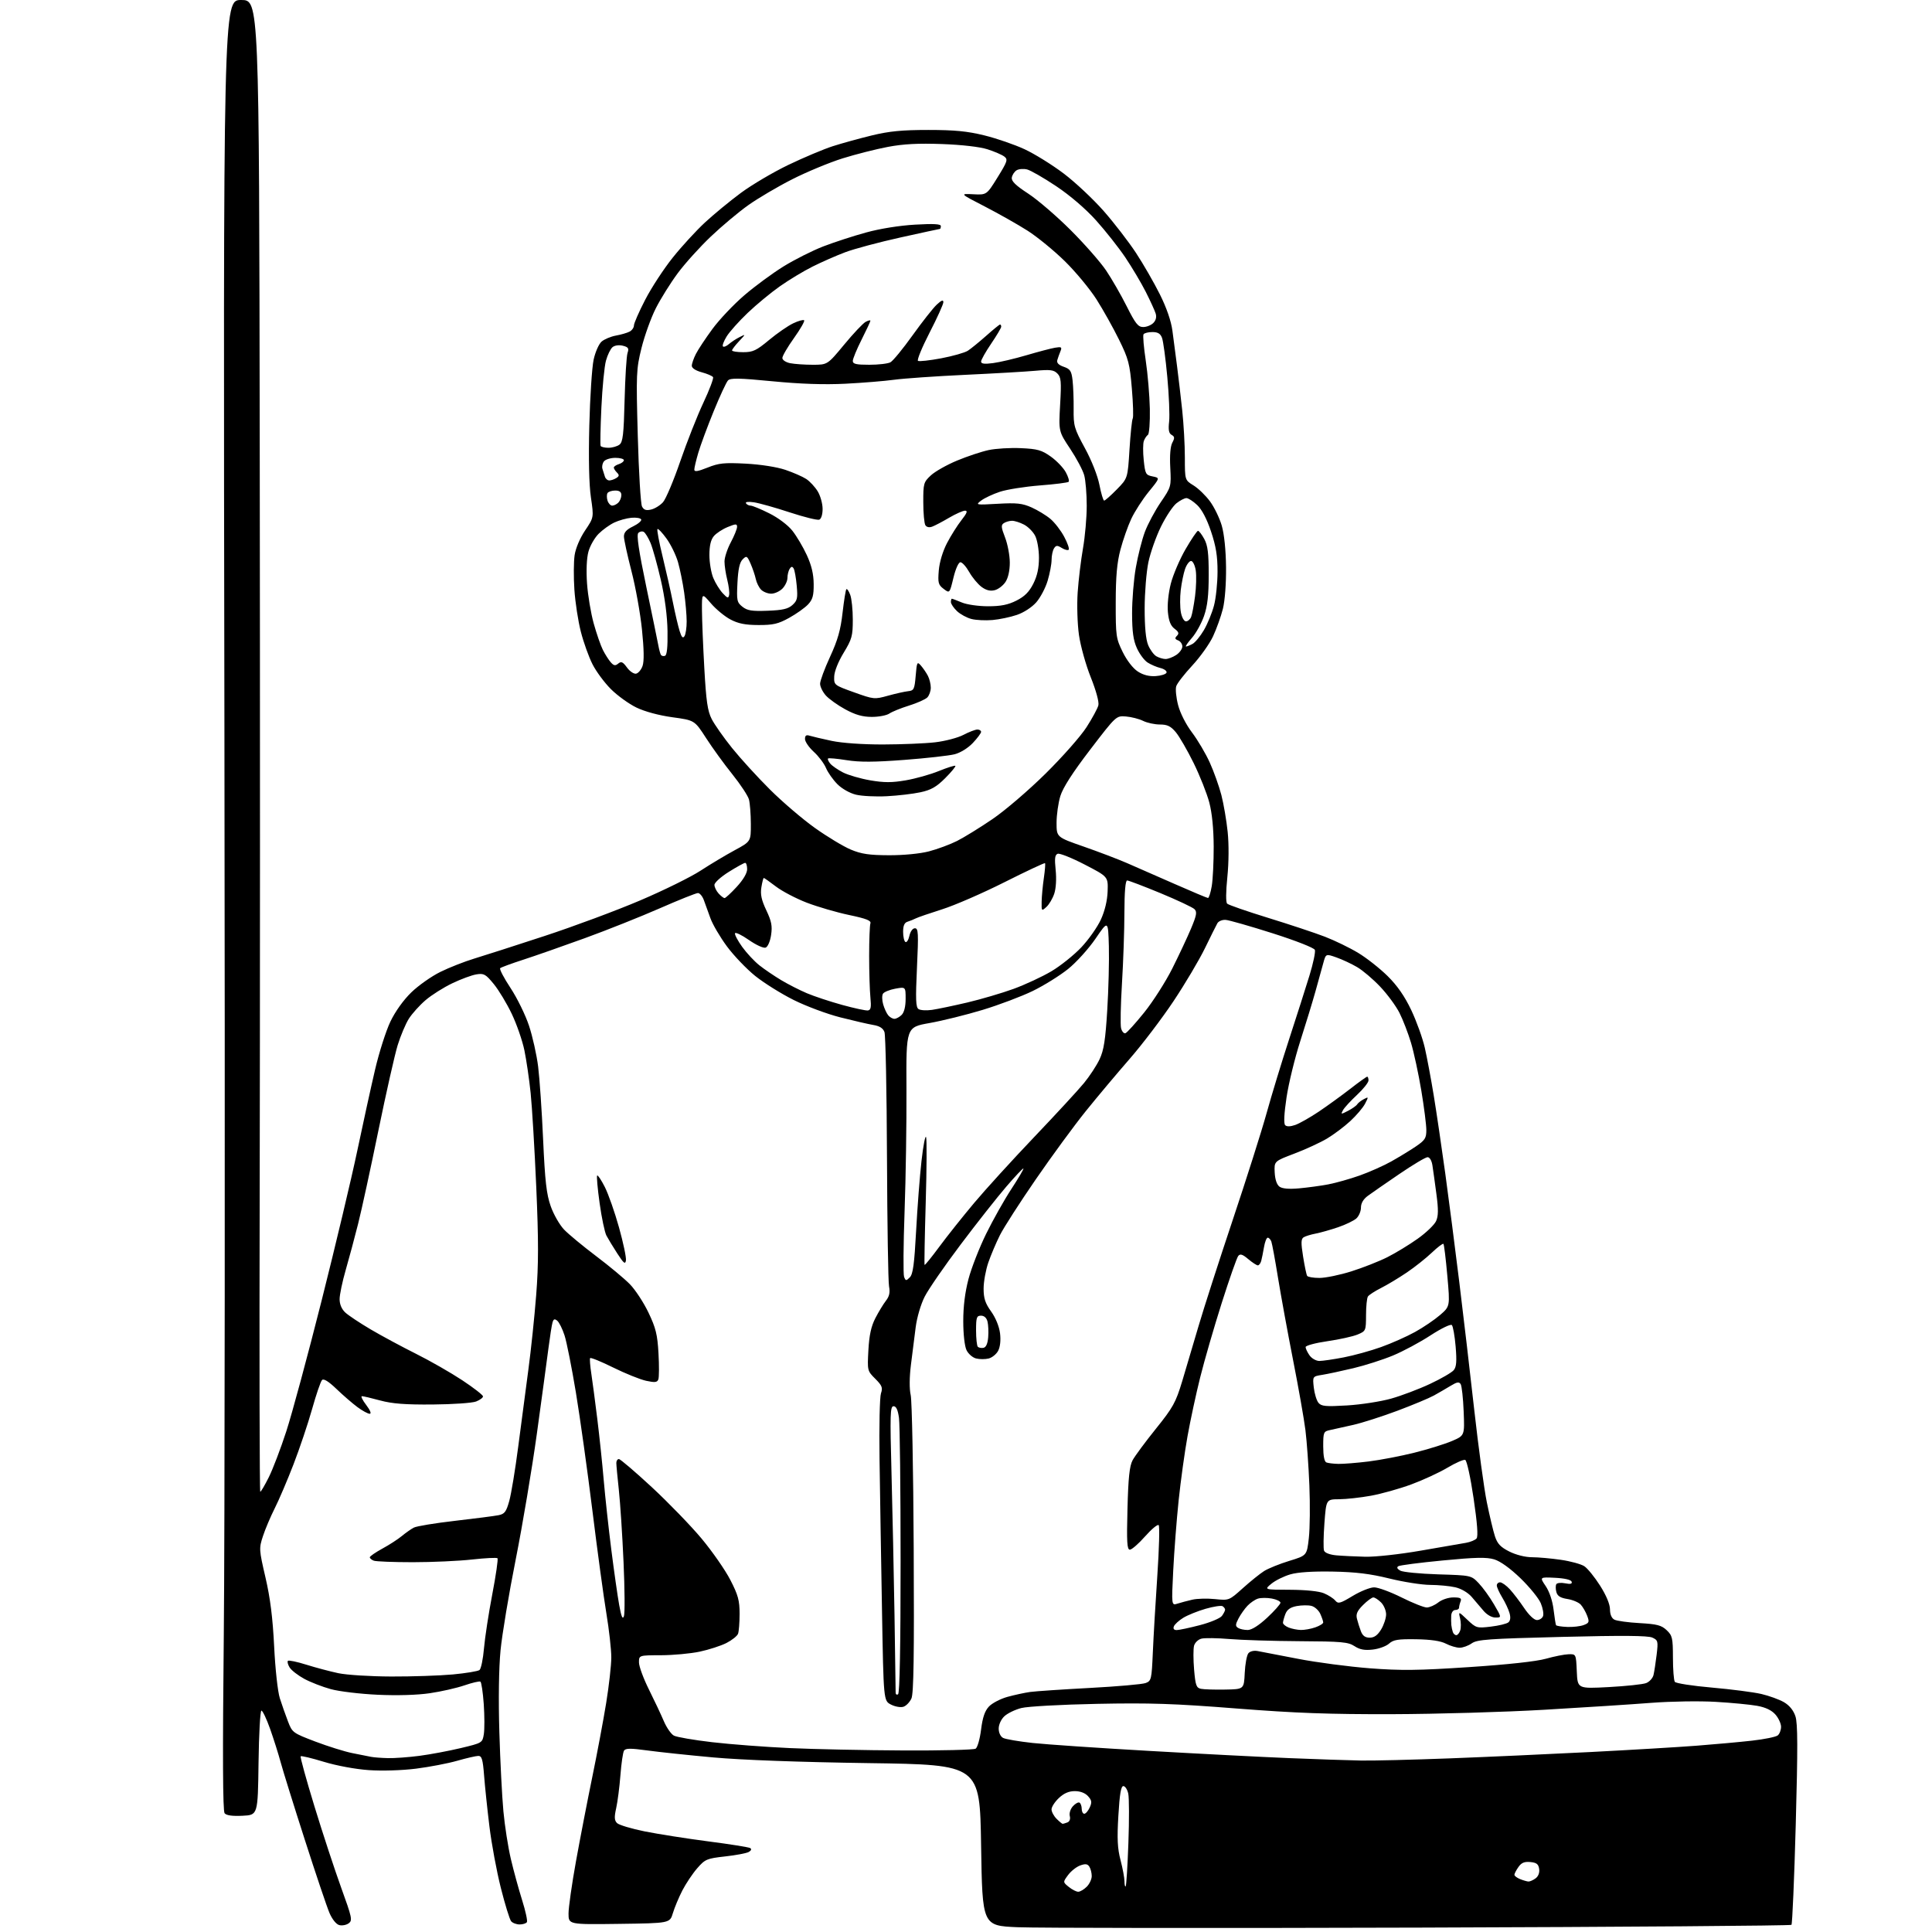 <?xml version="1.0" encoding="UTF-8" standalone="no"?>
<svg 
  version="1.1" 
  xmlns="http://www.w3.org/2000/svg" 
  xmlns:xlink="http://www.w3.org/1999/xlink" 
  xmlns:svg="http://www.w3.org/2000/svg"
  xmlns:rdf="http://www.w3.org/1999/02/22-rdf-syntax-ns#"
  xmlns:cc="http://creativecommons.org/ns#"
  xmlns:dc="http://purl.org/dc/elements/1.1/"
  viewBox="0 0 768 768"
  width="768"
  height="768"
>
<style>svg {background-color: white; }</style>"
<path stroke="none" fill="black" fill-rule="evenodd" d="M565.00,766.25C484.42,766.50 412.20,766.43 404.50,766.10C390.50,765.50 390.50,765.50 390.00,733.50C389.50,701.50 389.50,701.50 345.50,700.87C317.77,700.47 294.85,699.63 283.50,698.60C273.60,697.70 261.75,696.44 257.16,695.81C250.59,694.91 248.66,694.94 248.05,695.92C247.63,696.60 246.99,700.98 246.63,705.65C246.27,710.32 245.51,716.21 244.95,718.74C244.14,722.36 244.21,723.63 245.28,724.70C246.02,725.45 250.98,726.94 256.28,728.01C261.58,729.07 272.96,730.86 281.56,731.98C290.17,733.09 297.67,734.29 298.23,734.64C298.85,735.03 298.62,735.64 297.63,736.19C296.74,736.69 292.52,737.49 288.25,737.96C280.96,738.78 280.30,739.06 277.16,742.66C275.32,744.77 272.66,748.75 271.24,751.50C269.83,754.25 268.14,758.30 267.48,760.50C266.28,764.50 266.28,764.50 246.14,764.77C226.00,765.04 226.00,765.04 226.00,760.66C226.00,758.25 227.33,748.90 228.96,739.89C230.59,730.87 233.50,715.85 235.42,706.50C237.35,697.15 239.84,683.88 240.96,677.00C242.08,670.12 243.00,661.95 243.00,658.83C243.00,655.71 242.12,647.83 241.04,641.33C239.96,634.82 237.46,616.45 235.49,600.50C233.52,584.55 230.56,563.40 228.92,553.50C227.28,543.60 225.25,533.40 224.41,530.83C223.58,528.26 222.28,525.65 221.53,525.02C220.48,524.15 220.05,524.30 219.63,525.70C219.34,526.69 218.61,531.33 218.01,536.00C217.41,540.67 215.34,555.91 213.42,569.86C211.49,583.81 207.70,606.34 205.00,619.93C202.29,633.51 199.58,649.78 198.97,656.06C198.29,663.07 198.11,675.63 198.50,688.50C198.84,700.05 199.57,714.23 200.11,720.00C200.64,725.77 201.98,734.33 203.08,739.00C204.18,743.67 206.19,751.02 207.55,755.33C208.91,759.64 209.76,763.58 209.45,764.08C209.14,764.59 207.84,765.00 206.56,765.00C205.29,765.00 203.77,764.42 203.18,763.72C202.59,763.01 200.75,757.05 199.09,750.47C197.43,743.88 195.38,732.88 194.55,726.00C193.71,719.12 192.75,710.01 192.43,705.75C191.94,699.42 191.52,698.00 190.16,698.00C189.24,698.00 185.46,698.87 181.76,699.93C178.05,700.99 170.68,702.40 165.38,703.07C159.77,703.77 151.92,704.02 146.62,703.65C141.30,703.28 133.85,701.90 128.74,700.35C123.93,698.88 119.77,697.89 119.52,698.15C119.26,698.41 121.73,707.37 125.00,718.06C128.27,728.75 133.06,743.31 135.63,750.40C139.94,762.30 140.18,763.40 138.61,764.55C137.67,765.23 135.98,765.55 134.86,765.25C133.65,764.94 132.05,762.95 130.97,760.43C129.96,758.07 125.54,744.97 121.16,731.32C116.77,717.67 112.45,703.80 111.56,700.50C110.67,697.20 108.78,691.24 107.37,687.25C105.95,683.26 104.40,680.00 103.92,680.00C103.44,680.00 102.92,689.34 102.77,700.75C102.50,721.50 102.50,721.50 96.41,721.79C92.32,721.99 89.97,721.66 89.28,720.79C88.56,719.90 88.46,697.74 88.96,650.00C89.36,611.77 89.47,449.89 89.21,290.25C88.73,0.00 88.73,0.00 95.86,0.00C103.00,0.00 103.00,0.00 103.25,177.75C103.39,275.51 103.38,408.94 103.23,474.25C103.08,539.56 103.18,593.00 103.46,593.00C103.74,593.00 105.26,590.41 106.84,587.25C108.43,584.09 111.56,575.88 113.80,569.00C116.05,562.12 122.37,538.73 127.85,517.00C133.33,495.27 139.70,468.50 142.01,457.50C144.32,446.50 147.52,431.94 149.11,425.14C150.70,418.35 153.43,409.80 155.17,406.14C157.10,402.10 160.36,397.54 163.49,394.50C166.32,391.75 171.53,388.08 175.07,386.34C178.60,384.60 184.65,382.23 188.50,381.06C192.35,379.90 204.95,375.85 216.50,372.06C228.05,368.27 245.15,361.91 254.50,357.92C263.85,353.94 274.65,348.61 278.50,346.09C282.35,343.58 288.43,339.94 292.00,338.01C298.50,334.50 298.50,334.50 298.47,327.50C298.46,323.65 298.12,319.29 297.72,317.80C297.32,316.32 294.35,311.82 291.13,307.80C287.90,303.79 283.20,297.31 280.69,293.41C276.11,286.32 276.11,286.32 267.30,285.12C261.93,284.38 256.36,282.88 253.01,281.27C249.99,279.81 245.42,276.51 242.85,273.94C240.27,271.37 236.97,266.91 235.52,264.03C234.06,261.16 231.98,255.36 230.90,251.15C229.82,246.94 228.66,239.42 228.33,234.42C227.99,229.43 228.04,223.25 228.42,220.69C228.83,217.93 230.54,213.92 232.59,210.86C236.07,205.70 236.07,205.70 234.90,197.74C234.15,192.63 233.92,182.38 234.26,169.14C234.55,157.79 235.32,146.03 235.97,143.00C236.63,139.95 238.05,136.73 239.15,135.78C240.25,134.84 242.80,133.77 244.82,133.40C246.84,133.04 249.29,132.33 250.25,131.83C251.21,131.34 252.00,130.23 252.00,129.37C252.00,128.52 254.01,123.92 256.48,119.15C258.94,114.38 263.86,106.85 267.42,102.41C270.97,97.96 276.72,91.70 280.19,88.48C283.66,85.26 290.09,79.96 294.49,76.70C298.88,73.45 307.43,68.40 313.49,65.50C319.54,62.60 327.43,59.28 331.00,58.13C334.57,56.98 341.55,55.06 346.50,53.85C353.50,52.15 358.51,51.66 369.00,51.66C379.47,51.66 384.48,52.14 391.30,53.82C396.14,55.01 403.34,57.49 407.30,59.33C411.26,61.17 418.25,65.51 422.83,68.97C427.42,72.44 434.57,79.15 438.74,83.89C442.90,88.62 448.68,96.13 451.59,100.56C454.50,104.99 458.76,112.39 461.06,117.00C463.72,122.32 465.54,127.59 466.05,131.44C466.50,134.77 467.33,141.10 467.89,145.50C468.46,149.90 469.39,157.86 469.96,163.19C470.53,168.52 471.00,176.92 471.00,181.86C471.00,190.84 471.00,190.84 474.45,192.97C476.35,194.14 479.29,196.99 480.99,199.30C482.69,201.61 484.80,205.95 485.67,208.95C486.64,212.29 487.30,218.66 487.37,225.45C487.44,231.90 486.92,238.79 486.12,242.00C485.36,245.03 483.60,249.96 482.20,252.96C480.80,255.96 477.08,261.18 473.94,264.56C470.80,267.94 467.93,271.64 467.57,272.79C467.20,273.94 467.54,277.32 468.32,280.31C469.15,283.49 471.45,288.01 473.85,291.18C476.11,294.17 479.28,299.54 480.90,303.12C482.52,306.69 484.59,312.50 485.51,316.03C486.42,319.55 487.55,326.16 488.02,330.71C488.53,335.66 488.48,342.84 487.89,348.64C487.29,354.49 487.26,358.66 487.81,359.21C488.32,359.72 495.65,362.26 504.12,364.87C512.58,367.47 522.72,370.84 526.65,372.35C530.58,373.86 536.55,376.76 539.92,378.80C543.28,380.83 548.54,384.98 551.60,388.00C555.43,391.78 558.36,396.00 560.98,401.50C563.07,405.90 565.50,412.65 566.38,416.50C567.26,420.35 568.86,428.90 569.94,435.50C571.02,442.10 573.08,456.05 574.52,466.50C575.95,476.95 578.45,496.30 580.07,509.50C581.70,522.70 584.38,545.65 586.04,560.49C587.70,575.34 589.95,591.85 591.04,597.19C592.13,602.52 593.57,608.60 594.26,610.69C595.23,613.67 596.48,614.99 599.96,616.75C602.60,618.08 606.28,619.01 608.96,619.02C611.46,619.03 616.63,619.49 620.47,620.05C624.30,620.60 628.49,621.75 629.78,622.59C631.08,623.44 633.90,626.92 636.06,630.32C638.51,634.18 639.98,637.70 639.99,639.71C640.00,641.76 640.64,643.26 641.75,643.84C642.71,644.34 647.22,644.96 651.76,645.21C658.67,645.60 660.43,646.05 662.51,648.01C664.78,650.15 665.00,651.09 665.02,658.92C665.02,663.64 665.36,667.98 665.77,668.56C666.17,669.14 672.80,670.17 680.51,670.84C688.22,671.52 697.05,672.66 700.15,673.38C703.24,674.10 707.29,675.57 709.14,676.64C711.32,677.91 712.93,679.89 713.71,682.25C714.64,685.07 714.67,694.77 713.84,725.20C713.25,746.81 712.48,764.79 712.13,765.15C711.78,765.50 645.58,766.00 565.00,766.25zM428.61,752.00C429.37,752.00 430.90,751.10 432.00,750.00C433.10,748.90 433.99,746.99 433.98,745.75C433.98,744.51 433.55,742.84 433.04,742.04C432.33,740.92 431.48,740.80 429.41,741.54C427.92,742.07 425.76,743.77 424.60,745.33C422.50,748.17 422.50,748.17 424.86,750.08C426.16,751.14 427.85,752.00 428.61,752.00zM447.47,749.86C447.73,749.60 448.22,741.88 448.55,732.70C448.89,723.52 448.86,714.66 448.50,713.00C448.14,711.35 447.26,710.00 446.55,710.00C445.61,710.00 445.07,713.17 444.57,721.75C444.02,730.94 444.21,734.80 445.44,739.46C446.30,742.74 447.00,746.53 447.00,747.88C447.00,749.23 447.21,750.12 447.47,749.86zM607.56,747.94C608.14,747.97 609.42,747.41 610.40,746.69C611.50,745.89 612.06,744.45 611.84,742.94C611.57,741.02 610.82,740.43 608.35,740.19C605.98,739.96 604.79,740.46 603.60,742.17C602.72,743.42 602.00,744.81 602.00,745.25C602.00,745.70 603.01,746.47 604.25,746.97C605.49,747.47 606.98,747.90 607.56,747.94zM422.42,725.00C422.65,725.00 423.50,724.75 424.31,724.44C425.20,724.09 425.57,723.09 425.26,721.90C424.97,720.79 425.52,719.08 426.51,717.99C427.48,716.92 428.66,716.29 429.13,716.58C429.61,716.88 430.00,717.99 430.00,719.06C430.00,720.13 430.46,721.00 431.02,721.00C431.58,721.00 432.55,719.88 433.18,718.50C434.12,716.44 434.00,715.66 432.50,714.00C431.36,712.74 429.42,712.00 427.26,712.00C424.88,712.00 422.92,712.85 420.91,714.75C419.31,716.26 418.00,718.28 418.00,719.25C418.00,720.21 418.90,721.90 420.00,723.00C421.10,724.10 422.19,725.00 422.42,725.00zM541.00,699.84C545.67,699.93 561.42,699.54 576.00,698.99C590.58,698.44 615.77,697.30 632.00,696.47C648.23,695.63 667.35,694.50 674.50,693.94C681.65,693.39 691.52,692.49 696.43,691.94C701.35,691.39 705.96,690.45 706.68,689.85C707.41,689.25 708.00,687.71 708.00,686.43C708.00,685.16 706.99,682.96 705.75,681.55C704.24,679.84 701.85,678.70 698.50,678.09C695.75,677.59 688.33,676.88 682.00,676.51C675.67,676.13 664.20,676.31 656.50,676.90C648.80,677.50 629.67,678.74 614.00,679.65C598.33,680.57 571.10,681.36 553.50,681.41C528.41,681.48 515.02,680.99 491.50,679.15C466.72,677.20 457.07,676.88 436.00,677.31C421.90,677.59 408.49,678.33 406.00,678.97C403.52,679.60 400.49,681.07 399.25,682.24C397.96,683.45 397.00,685.54 397.00,687.14C397.00,688.78 397.72,690.31 398.75,690.85C399.71,691.36 405.00,692.26 410.50,692.86C416.00,693.45 436.70,694.86 456.50,695.99C476.30,697.13 501.50,698.43 512.50,698.88C523.50,699.33 536.33,699.76 541.00,699.84zM154.18,698.88C156.75,698.95 162.38,698.54 166.68,697.98C170.98,697.42 178.38,696.03 183.13,694.90C191.70,692.85 191.77,692.81 192.33,689.36C192.64,687.44 192.62,682.07 192.30,677.40C191.97,672.74 191.37,668.73 190.97,668.48C190.56,668.23 187.71,668.90 184.62,669.96C181.53,671.02 175.34,672.43 170.85,673.08C165.84,673.82 157.84,674.05 150.10,673.69C143.17,673.37 134.80,672.37 131.50,671.46C128.20,670.56 123.46,668.72 120.96,667.37C118.47,666.02 115.85,663.99 115.14,662.86C114.44,661.73 114.13,660.54 114.45,660.21C114.78,659.89 118.07,660.57 121.77,661.74C125.47,662.90 131.20,664.42 134.50,665.12C137.80,665.82 147.25,666.41 155.50,666.44C163.75,666.47 174.78,666.10 180.00,665.62C185.22,665.13 190.00,664.34 190.61,663.86C191.22,663.38 192.03,659.50 192.39,655.24C192.76,650.98 194.24,641.31 195.69,633.75C197.14,626.18 198.07,619.74 197.76,619.43C197.45,619.12 192.90,619.35 187.64,619.93C182.38,620.52 171.80,621.00 164.12,621.00C156.44,621.00 149.45,620.73 148.58,620.39C147.71,620.06 147.00,619.46 147.00,619.05C147.00,618.65 149.25,617.10 151.99,615.60C154.74,614.11 158.23,611.85 159.74,610.59C161.26,609.33 163.40,607.83 164.50,607.25C165.60,606.67 172.97,605.46 180.89,604.55C188.80,603.64 196.57,602.64 198.15,602.32C200.60,601.83 201.23,601.00 202.45,596.62C203.23,593.81 204.84,584.08 206.01,575.00C207.19,565.92 209.00,552.20 210.03,544.50C211.07,536.80 212.47,523.44 213.14,514.82C214.10,502.54 214.10,493.21 213.17,471.82C212.51,456.79 211.51,440.00 210.94,434.50C210.37,429.00 209.25,421.37 208.46,417.54C207.67,413.70 205.42,407.20 203.46,403.08C201.50,398.96 198.28,393.61 196.30,391.19C193.06,387.24 192.35,386.84 189.38,387.33C187.56,387.62 183.25,389.21 179.79,390.87C176.33,392.52 171.55,395.54 169.17,397.58C166.79,399.62 163.79,402.95 162.51,404.98C161.23,407.01 159.24,411.73 158.08,415.47C156.93,419.22 153.48,434.48 150.42,449.39C147.37,464.30 143.74,481.00 142.35,486.50C140.97,492.00 138.75,500.26 137.42,504.86C136.09,509.46 135.00,514.67 135.00,516.44C135.00,518.48 135.82,520.41 137.25,521.74C138.49,522.89 143.03,525.91 147.34,528.45C151.65,530.99 159.75,535.35 165.34,538.14C170.93,540.93 179.21,545.67 183.75,548.67C188.29,551.67 192.00,554.56 192.00,555.09C192.00,555.62 190.76,556.53 189.25,557.12C187.74,557.71 179.97,558.25 172.00,558.31C161.12,558.40 155.92,558.00 151.17,556.72C147.69,555.77 144.40,555.00 143.87,555.00C143.33,555.00 144.10,556.58 145.57,558.50C147.17,560.61 147.73,562.00 146.96,562.00C146.26,562.00 144.07,560.81 142.09,559.35C140.12,557.89 136.37,554.65 133.76,552.14C130.61,549.12 128.68,547.92 128.02,548.58C127.47,549.13 125.69,554.31 124.07,560.10C122.44,565.89 119.11,575.79 116.67,582.11C114.23,588.43 110.87,596.30 109.20,599.60C107.53,602.91 105.43,607.87 104.53,610.63C102.93,615.50 102.96,615.99 105.53,627.07C107.43,635.25 108.41,643.05 108.98,654.50C109.42,663.52 110.41,672.49 111.23,675.06C112.03,677.57 113.48,681.69 114.45,684.22C116.17,688.73 116.37,688.88 125.35,692.30C130.38,694.21 136.97,696.27 140.00,696.88C143.03,697.49 146.40,698.16 147.50,698.37C148.60,698.59 151.60,698.82 154.18,698.88zM359.00,695.83C374.12,695.91 387.10,695.59 387.83,695.13C388.56,694.66 389.53,691.25 389.99,687.55C390.60,682.69 391.47,680.13 393.12,678.37C394.38,677.03 397.68,675.31 400.45,674.54C403.23,673.77 407.30,672.89 409.50,672.58C411.70,672.28 422.40,671.56 433.28,670.98C444.15,670.40 454.12,669.53 455.42,669.03C457.67,668.18 457.80,667.58 458.27,656.82C458.54,650.59 459.34,636.84 460.06,626.26C460.77,615.68 461.02,606.68 460.59,606.26C460.17,605.84 457.73,607.87 455.16,610.77C452.60,613.67 449.88,616.03 449.13,616.02C448.02,616.00 447.84,613.03 448.19,599.75C448.51,587.42 449.00,582.78 450.21,580.50C451.09,578.85 455.24,573.23 459.45,568.00C466.32,559.46 467.38,557.54 469.96,549.00C471.54,543.77 474.47,533.88 476.48,527.00C478.50,520.12 484.58,501.23 490.01,485.00C495.44,468.77 501.51,449.65 503.49,442.50C505.47,435.35 509.52,422.07 512.48,413.00C515.44,403.93 519.07,392.57 520.54,387.77C522.02,382.96 522.98,378.39 522.68,377.60C522.36,376.78 515.14,373.94 505.90,371.00C496.97,368.16 488.57,365.76 487.23,365.67C485.88,365.57 484.40,366.18 483.93,367.00C483.46,367.82 481.23,372.30 478.97,376.95C476.71,381.60 471.11,391.05 466.51,397.95C461.91,404.85 454.03,415.23 448.99,421.00C443.96,426.77 436.11,436.12 431.56,441.77C427.01,447.42 418.10,459.57 411.77,468.77C405.43,477.97 399.01,487.96 397.49,490.98C395.98,493.99 393.90,498.90 392.87,501.88C391.84,504.87 391.00,509.53 391.00,512.24C391.00,516.12 391.64,518.06 393.99,521.34C395.79,523.85 397.19,527.29 397.53,530.00C397.87,532.79 397.59,535.43 396.78,536.96C396.07,538.31 394.36,539.69 392.99,540.03C391.62,540.37 389.38,540.36 388.00,540.01C386.62,539.66 384.92,538.18 384.21,536.71C383.46,535.17 382.91,530.37 382.91,525.21C382.90,519.38 383.61,513.67 384.99,508.43C386.14,504.07 389.29,496.00 391.99,490.50C394.69,485.00 399.20,476.97 402.03,472.66C404.85,468.35 407.01,464.68 406.83,464.49C406.65,464.31 403.57,467.57 400.00,471.73C396.42,475.89 388.27,486.22 381.89,494.70C375.50,503.17 369.06,512.51 367.57,515.45C366.02,518.51 364.49,523.72 363.99,527.65C363.50,531.42 362.66,538.11 362.11,542.53C361.49,547.48 361.46,552.10 362.02,554.59C362.52,556.81 363.06,584.25 363.21,615.57C363.43,658.03 363.20,673.18 362.31,675.16C361.65,676.63 360.21,678.12 359.11,678.47C358.00,678.82 355.78,678.42 354.17,677.59C351.23,676.07 351.23,676.07 350.60,639.78C350.24,619.83 349.81,592.92 349.63,580.00C349.44,567.08 349.70,555.32 350.20,553.88C350.97,551.64 350.64,550.79 347.93,548.08C344.78,544.94 344.76,544.84 345.20,536.70C345.53,530.76 346.29,527.26 347.96,524.00C349.24,521.52 351.12,518.42 352.15,517.09C353.53,515.33 353.87,513.80 353.41,511.36C353.06,509.53 352.70,486.54 352.59,460.27C352.49,433.99 352.04,411.50 351.59,410.27C351.03,408.73 349.67,407.86 347.14,407.44C345.14,407.10 339.23,405.74 334.00,404.41C328.77,403.08 320.45,399.98 315.50,397.51C310.55,395.04 303.66,390.73 300.19,387.94C296.73,385.15 291.67,379.86 288.95,376.18C286.24,372.51 283.29,367.48 282.40,365.00C281.51,362.52 280.33,359.26 279.77,357.75C279.21,356.24 278.16,355.00 277.44,355.00C276.71,355.00 269.90,357.72 262.31,361.05C254.71,364.38 241.30,369.73 232.50,372.93C223.70,376.13 212.68,379.98 208.00,381.50C203.32,383.01 199.20,384.53 198.83,384.87C198.46,385.22 200.31,388.76 202.94,392.74C205.57,396.72 208.88,403.47 210.29,407.74C211.71,412.01 213.34,419.33 213.92,424.00C214.50,428.68 215.40,441.74 215.90,453.03C216.65,469.57 217.23,474.71 218.91,479.47C220.05,482.73 222.45,486.92 224.24,488.79C226.03,490.65 231.77,495.40 236.99,499.34C242.21,503.28 248.24,508.30 250.39,510.50C252.54,512.70 255.87,517.78 257.78,521.78C260.70,527.90 261.34,530.50 261.76,537.96C262.04,542.85 262.01,547.52 261.70,548.34C261.24,549.54 260.32,549.64 256.82,548.88C254.44,548.36 248.55,545.98 243.73,543.60C238.90,541.21 234.79,539.54 234.58,539.88C234.38,540.22 234.58,542.98 235.05,546.00C235.51,549.02 236.58,557.12 237.43,564.00C238.28,570.88 239.44,581.90 240.00,588.50C240.57,595.10 241.92,607.48 243.00,616.00C244.08,624.52 245.49,634.41 246.13,637.97C246.97,642.66 247.49,643.90 248.02,642.47C248.42,641.39 248.35,631.73 247.87,621.00C247.40,610.27 246.55,597.36 246.00,592.29C245.45,587.22 245.00,582.39 245.00,581.54C245.00,580.69 245.46,580.00 246.02,580.00C246.58,580.00 252.46,585.02 259.09,591.16C265.72,597.31 274.63,606.51 278.89,611.61C283.15,616.72 288.30,624.12 290.32,628.05C293.42,634.07 294.00,636.21 294.00,641.52C294.00,644.99 293.72,648.57 293.38,649.46C293.03,650.35 290.96,652.00 288.77,653.12C286.58,654.23 281.80,655.78 278.14,656.56C274.49,657.33 267.56,657.97 262.75,657.98C254.00,658.00 254.00,658.00 254.00,660.84C254.00,662.40 255.78,667.24 257.95,671.59C260.12,675.94 262.79,681.61 263.88,684.18C264.98,686.75 266.77,689.34 267.88,689.93C268.98,690.53 275.83,691.70 283.10,692.55C290.36,693.40 304.23,694.45 313.90,694.89C323.58,695.34 343.88,695.76 359.00,695.83zM357.00,673.50C357.65,673.10 358.00,654.37 358.00,620.58C358.00,591.81 357.71,566.19 357.36,563.64C356.92,560.43 356.26,559.00 355.20,559.00C353.86,559.00 353.76,562.14 354.39,585.75C354.78,600.46 355.31,625.77 355.58,642.00C355.84,658.23 356.04,672.09 356.03,672.81C356.01,673.53 356.45,673.84 357.00,673.50zM487.00,671.63C494.50,671.50 494.50,671.50 494.80,665.04C494.97,661.48 495.62,657.96 496.25,657.20C496.91,656.40 498.45,656.03 499.94,656.32C501.35,656.59 508.57,657.98 516.00,659.41C523.42,660.85 536.25,662.53 544.50,663.17C556.89,664.12 563.76,664.04 584.00,662.70C599.31,661.69 610.75,660.44 614.50,659.38C617.80,658.45 621.85,657.64 623.50,657.59C626.50,657.50 626.50,657.50 626.80,664.40C627.10,671.30 627.10,671.30 639.52,670.64C646.35,670.27 653.03,669.56 654.35,669.06C655.67,668.56 657.00,667.10 657.30,665.82C657.60,664.55 658.16,660.93 658.54,657.78C659.18,652.39 659.08,652.00 656.81,650.96C655.08,650.17 644.80,650.09 620.94,650.69C591.63,651.42 587.19,651.73 585.03,653.26C583.67,654.22 581.51,655.00 580.23,655.00C578.95,655.00 576.49,654.27 574.77,653.38C572.66,652.29 568.78,651.72 562.93,651.63C555.72,651.52 553.88,651.82 552.16,653.37C551.01,654.40 548.10,655.46 545.68,655.73C542.44,656.10 540.52,655.74 538.42,654.36C535.90,652.72 533.30,652.49 516.53,652.40C506.06,652.34 493.55,651.95 488.73,651.54C483.91,651.13 478.90,651.06 477.60,651.39C476.29,651.71 474.98,652.98 474.65,654.22C474.33,655.46 474.34,659.71 474.67,663.68C475.21,669.97 475.56,670.95 477.39,671.33C478.55,671.57 482.88,671.71 487.00,671.63zM544.49,651.00C546.28,651.00 547.61,650.04 549.01,647.75C550.10,645.96 550.99,643.26 551.00,641.75C551.00,640.24 550.10,638.10 549.00,637.00C547.90,635.90 546.52,635.00 545.92,635.00C545.33,635.00 543.48,636.36 541.82,638.03C539.51,640.33 538.94,641.63 539.41,643.48C539.74,644.82 540.45,647.06 540.98,648.46C541.67,650.26 542.69,651.00 544.49,651.00zM578.90,650.00C579.43,650.00 580.14,649.14 580.47,648.09C580.81,647.03 580.78,644.89 580.41,643.34C579.74,640.50 579.74,640.50 583.31,643.89C586.77,647.18 587.08,647.27 592.63,646.61C595.79,646.24 598.92,645.48 599.60,644.92C600.41,644.25 600.56,642.97 600.05,641.20C599.63,639.71 598.32,636.92 597.14,635.00C595.97,633.08 595.01,630.94 595.00,630.25C595.00,629.56 595.59,629.00 596.31,629.00C597.04,629.00 598.77,630.24 600.17,631.75C601.56,633.26 604.14,636.64 605.90,639.25C607.78,642.05 609.86,644.00 610.94,644.00C611.96,644.00 613.05,643.30 613.38,642.44C613.71,641.59 613.31,639.28 612.49,637.31C611.66,635.34 608.03,630.88 604.42,627.38C600.28,623.39 596.40,620.60 593.96,619.87C590.91,618.96 586.55,619.05 573.52,620.31C564.42,621.18 556.47,622.21 555.86,622.59C555.13,623.04 555.39,623.65 556.62,624.35C557.65,624.94 564.42,625.60 571.66,625.83C584.83,626.23 584.83,626.23 587.82,629.36C589.47,631.09 592.20,634.86 593.88,637.75C596.95,643.00 596.95,643.00 594.47,643.00C593.00,643.00 591.07,641.90 589.74,640.33C588.51,638.86 586.38,636.36 585.00,634.77C583.53,633.08 580.85,631.51 578.50,630.97C576.30,630.46 571.80,630.04 568.50,630.02C565.20,630.01 557.91,628.86 552.29,627.48C544.67,625.60 538.96,624.90 529.79,624.73C521.85,624.58 515.88,624.97 512.91,625.84C510.38,626.57 507.01,628.24 505.41,629.55C502.50,631.93 502.50,631.93 512.78,631.96C519.05,631.99 524.32,632.52 526.28,633.35C528.05,634.08 530.08,635.39 530.79,636.25C531.94,637.63 532.71,637.43 537.73,634.40C540.84,632.53 544.67,631.00 546.24,631.00C547.82,631.00 552.71,632.80 557.12,635.00C561.53,637.20 566.05,639.00 567.16,639.00C568.27,639.00 570.33,638.10 571.73,637.00C573.16,635.87 575.78,635.00 577.74,635.00C580.50,635.00 581.09,635.33 580.61,636.58C580.27,637.45 580.00,638.58 580.00,639.08C580.00,639.59 579.33,640.00 578.50,640.00C577.65,640.00 576.95,640.97 576.88,642.25C576.82,643.49 576.84,645.17 576.93,646.00C577.02,646.83 577.28,648.06 577.52,648.75C577.75,649.44 578.37,650.00 578.90,650.00zM467.78,647.98C468.73,647.97 472.87,647.09 476.98,646.02C481.10,644.95 485.04,643.30 485.73,642.35C486.43,641.40 487.00,640.28 487.00,639.87C487.00,639.46 486.54,638.84 485.99,638.49C485.43,638.15 482.39,638.61 479.24,639.52C476.08,640.43 472.08,642.05 470.35,643.11C468.62,644.17 466.94,645.71 466.63,646.52C466.26,647.48 466.67,647.99 467.78,647.98zM496.00,647.95C497.59,647.93 500.41,646.14 503.75,643.03C506.64,640.33 509.00,637.67 509.00,637.11C509.00,636.55 507.46,635.80 505.59,635.45C503.71,635.10 501.22,635.11 500.05,635.48C498.89,635.85 497.01,637.13 495.88,638.33C494.75,639.52 493.15,641.80 492.32,643.38C491.07,645.77 491.04,646.41 492.16,647.12C492.90,647.59 494.62,647.96 496.00,647.95zM517.10,647.94C518.53,647.97 521.12,647.51 522.85,646.90C524.58,646.30 526.00,645.42 526.00,644.95C526.00,644.48 525.47,642.94 524.83,641.52C524.18,640.11 522.61,638.69 521.32,638.37C520.04,638.04 517.39,638.08 515.45,638.44C512.92,638.92 511.64,639.83 510.95,641.62C510.43,643.00 510.00,644.57 510.00,645.10C510.00,645.63 511.01,646.47 512.25,646.97C513.49,647.47 515.67,647.90 517.10,647.94zM622.99,646.73C625.27,646.83 628.22,646.49 629.55,645.98C631.72,645.16 631.86,644.77 630.92,642.28C630.34,640.75 629.20,638.77 628.38,637.87C627.57,636.98 625.18,635.96 623.07,635.63C620.26,635.18 619.09,634.44 618.67,632.83C618.35,631.63 618.35,630.24 618.67,629.73C618.98,629.22 620.57,629.06 622.20,629.39C624.31,629.81 625.04,629.62 624.75,628.74C624.50,627.98 621.97,627.39 618.17,627.20C612.00,626.90 612.00,626.90 614.43,630.49C615.91,632.68 617.14,636.32 617.56,639.79C617.94,642.93 618.39,645.74 618.55,646.03C618.72,646.33 620.72,646.64 622.99,646.73zM468.09,637.46C469.42,637.04 472.07,636.33 474.00,635.89C475.93,635.45 479.99,635.35 483.04,635.67C488.55,636.24 488.60,636.22 494.04,631.33C497.04,628.63 500.85,625.57 502.50,624.52C504.15,623.48 508.65,621.66 512.50,620.48C519.50,618.34 519.50,618.34 520.28,611.42C520.72,607.62 520.81,598.20 520.50,590.50C520.19,582.80 519.48,572.90 518.93,568.50C518.38,564.10 516.16,551.50 513.99,540.50C511.83,529.50 509.14,514.77 508.00,507.76C506.87,500.76 505.68,494.34 505.37,493.51C505.05,492.68 504.40,492.00 503.94,492.00C503.47,492.00 502.81,493.69 502.46,495.75C502.11,497.81 501.61,500.29 501.35,501.25C501.08,502.21 500.48,503.00 500.01,503.00C499.54,503.00 497.82,501.88 496.19,500.51C493.91,498.58 493.00,498.30 492.22,499.26C491.66,499.94 488.70,508.38 485.64,518.00C482.59,527.62 478.74,540.90 477.10,547.50C475.45,554.10 473.18,564.63 472.06,570.91C470.93,577.18 469.34,588.66 468.53,596.41C467.72,604.16 466.75,616.74 466.37,624.37C465.68,638.24 465.68,638.24 468.09,637.46zM542.69,618.83C546.73,618.92 556.36,617.87 564.69,616.42C572.83,615.01 580.96,613.60 582.73,613.30C584.51,612.99 586.42,612.20 586.96,611.55C587.63,610.74 587.24,605.50 585.77,595.56C584.56,587.32 583.09,580.59 582.45,580.34C581.82,580.10 578.63,581.50 575.36,583.45C572.08,585.40 565.60,588.39 560.95,590.10C556.30,591.81 549.12,593.82 545.00,594.57C540.88,595.32 535.18,595.95 532.34,595.97C527.19,596.00 527.19,596.00 526.48,605.47C526.09,610.68 526.02,615.61 526.33,616.41C526.67,617.29 528.62,618.03 531.20,618.27C533.56,618.48 538.73,618.73 542.69,618.83zM532.03,581.92C533.97,581.96 539.37,581.53 544.03,580.96C548.69,580.38 556.93,578.80 562.35,577.44C567.77,576.08 574.45,574.00 577.21,572.81C582.22,570.66 582.22,570.66 581.83,561.08C581.62,555.81 581.08,550.92 580.64,550.22C580.01,549.21 579.16,549.35 576.67,550.87C574.93,551.93 571.92,553.67 570.00,554.74C568.08,555.80 561.55,558.52 555.50,560.79C549.45,563.05 541.58,565.58 538.00,566.40C534.42,567.22 530.26,568.15 528.75,568.46C526.13,569.01 526.00,569.31 526.00,574.94C526.00,578.72 526.45,581.01 527.25,581.34C527.94,581.62 530.09,581.88 532.03,581.92zM535.49,558.68C540.99,558.35 548.88,557.13 553.00,555.97C557.12,554.81 564.10,552.17 568.50,550.10C572.90,548.04 577.13,545.58 577.89,544.65C578.96,543.35 579.13,541.12 578.64,535.27C578.28,531.05 577.60,527.20 577.13,526.73C576.65,526.25 572.93,528.05 568.67,530.82C564.50,533.55 557.79,537.15 553.77,538.82C549.75,540.50 542.64,542.77 537.98,543.88C533.32,544.99 527.76,546.18 525.63,546.52C521.76,547.14 521.76,547.14 522.25,551.57C522.53,554.00 523.37,556.74 524.11,557.64C525.27,559.03 526.95,559.19 535.49,558.68zM524.47,541.00C525.76,541.00 530.13,540.36 534.16,539.58C538.20,538.80 544.88,536.96 549.00,535.48C553.12,534.01 559.20,531.31 562.50,529.48C565.80,527.66 570.28,524.62 572.46,522.73C576.42,519.30 576.42,519.30 575.33,507.11C574.74,500.40 574.04,494.71 573.79,494.46C573.54,494.20 571.45,495.78 569.15,497.97C566.86,500.15 562.40,503.69 559.24,505.83C556.08,507.97 551.48,510.74 549.00,511.99C546.52,513.24 544.17,514.77 543.77,515.38C543.36,516.00 543.02,519.34 543.02,522.80C543.00,529.00 542.94,529.13 539.65,530.50C537.81,531.27 532.41,532.46 527.65,533.15C522.89,533.84 519.00,534.89 519.00,535.48C519.00,536.07 519.70,537.56 520.56,538.78C521.42,540.00 523.17,541.00 524.47,541.00zM390.95,535.78C391.96,535.58 392.61,534.13 392.82,531.59C393.00,529.44 392.87,526.64 392.55,525.35C392.18,523.87 391.23,523.00 389.98,523.00C388.23,523.00 388.00,523.69 388.00,528.83C388.00,532.04 388.32,534.98 388.70,535.37C389.09,535.75 390.10,535.94 390.95,535.78zM361.67,507.76C362.92,506.51 363.46,502.54 364.17,489.33C364.66,480.07 365.63,467.55 366.31,461.50C366.99,455.45 367.81,451.18 368.13,452.00C368.45,452.82 368.39,464.52 367.99,478.00C367.59,491.48 367.39,502.65 367.54,502.82C367.69,503.00 370.34,499.73 373.42,495.56C376.50,491.39 382.70,483.60 387.20,478.24C391.69,472.88 402.45,461.07 411.10,452.00C419.75,442.93 428.67,433.26 430.91,430.52C433.16,427.78 435.95,423.52 437.11,421.04C438.79,417.48 439.43,413.37 440.15,401.51C440.66,393.26 440.95,381.84 440.79,376.14C440.50,365.79 440.50,365.79 435.50,373.12C432.74,377.16 427.84,382.58 424.57,385.20C421.31,387.82 415.01,391.74 410.57,393.91C406.13,396.07 397.16,399.46 390.63,401.44C384.10,403.42 374.58,405.78 369.48,406.68C360.20,408.33 360.20,408.33 360.33,432.91C360.40,446.44 360.07,468.37 359.58,481.65C359.10,494.94 359.02,506.60 359.39,507.58C360.02,509.21 360.21,509.22 361.67,507.76zM524.51,508.00C526.92,508.00 532.63,506.82 537.20,505.38C541.76,503.94 548.20,501.41 551.50,499.75C554.80,498.09 560.23,494.78 563.57,492.40C566.91,490.03 570.19,486.88 570.86,485.41C571.78,483.38 571.82,480.81 570.99,474.62C570.40,470.16 569.69,465.04 569.41,463.25C569.12,461.34 568.32,460.00 567.48,460.00C566.70,460.00 561.66,463.00 556.28,466.67C550.90,470.33 545.26,474.24 543.75,475.35C541.95,476.68 541.00,478.29 541.00,480.03C541.00,481.49 540.18,483.43 539.18,484.34C538.18,485.24 534.92,486.82 531.93,487.84C528.94,488.86 524.92,490.00 523.00,490.37C521.08,490.73 518.92,491.40 518.20,491.85C517.17,492.51 517.13,494.07 518.00,499.51C518.60,503.27 519.32,506.71 519.61,507.17C519.89,507.63 522.09,508.00 524.51,508.00zM248.82,501.02C248.56,502.72 247.94,502.22 245.40,498.30C243.69,495.66 241.74,492.44 241.06,491.15C240.38,489.86 239.16,484.07 238.36,478.29C237.55,472.51 237.11,467.56 237.38,467.29C237.65,467.02 239.02,469.08 240.43,471.86C241.84,474.65 244.38,481.88 246.07,487.94C247.76,494.00 249.00,499.88 248.82,501.02zM516.40,472.39C519.75,472.09 524.98,471.38 528.00,470.81C531.02,470.23 536.65,468.65 540.50,467.28C544.35,465.91 549.98,463.41 553.00,461.72C556.02,460.03 560.41,457.36 562.75,455.78C566.47,453.26 567.00,452.44 566.99,449.20C566.99,447.17 566.09,440.10 564.99,433.50C563.89,426.90 562.05,418.36 560.90,414.53C559.75,410.69 557.68,405.33 556.30,402.61C554.92,399.89 551.49,395.22 548.66,392.24C545.84,389.25 541.71,385.74 539.48,384.44C537.26,383.13 533.55,381.40 531.24,380.59C527.05,379.11 527.05,379.11 526.04,382.80C525.49,384.84 524.09,389.88 522.94,394.00C521.79,398.12 519.07,407.04 516.89,413.82C514.71,420.60 512.25,430.68 511.42,436.23C510.45,442.73 510.25,446.65 510.88,447.28C511.50,447.90 512.92,447.87 514.88,447.19C516.55,446.61 520.74,444.23 524.21,441.91C527.67,439.58 533.30,435.50 536.73,432.84C540.15,430.18 543.19,428.00 543.48,428.00C543.77,428.00 544.00,428.67 544.00,429.49C544.00,430.31 541.94,432.90 539.43,435.24C536.91,437.58 534.41,440.31 533.86,441.31C532.92,443.02 533.03,443.04 535.87,441.57C537.52,440.71 539.15,439.56 539.49,439.01C539.83,438.46 541.01,437.53 542.12,436.94C544.05,435.91 544.06,435.97 542.64,438.73C541.82,440.31 539.18,443.42 536.76,445.65C534.35,447.88 530.18,451.00 527.51,452.60C524.83,454.19 519.01,456.88 514.57,458.56C506.50,461.62 506.50,461.62 506.71,466.04C506.85,468.85 507.54,470.92 508.61,471.71C509.73,472.52 512.35,472.75 516.40,472.39zM447.37,410.72C447.99,410.52 451.36,406.80 454.86,402.45C458.35,398.10 463.36,390.26 465.99,385.02C468.62,379.78 471.98,372.62 473.46,369.11C475.68,363.81 475.92,362.49 474.82,361.40C474.10,360.68 468.01,357.82 461.31,355.04C454.60,352.27 448.64,350.00 448.06,350.00C447.37,350.00 446.99,354.48 446.97,362.75C446.96,369.76 446.52,382.44 446.00,390.92C445.48,399.41 445.32,407.41 445.64,408.72C445.97,410.02 446.75,410.92 447.37,410.72zM355.55,405.00C356.27,405.00 357.56,404.29 358.43,403.43C359.42,402.44 360.00,400.09 360.00,397.06C360.00,392.27 360.00,392.27 355.88,393.02C353.61,393.44 351.41,394.34 350.99,395.02C350.56,395.71 350.60,397.60 351.07,399.23C351.53,400.86 352.44,402.83 353.08,403.60C353.72,404.37 354.83,405.00 355.55,405.00zM345.00,401.67C346.18,401.51 346.39,400.41 346.00,396.48C345.73,393.74 345.50,386.32 345.50,380.00C345.50,373.68 345.73,367.85 346.00,367.06C346.38,365.95 344.40,365.17 337.50,363.72C332.55,362.68 325.00,360.47 320.71,358.83C316.43,357.18 310.91,354.29 308.45,352.41C305.99,350.54 303.82,349.00 303.62,349.00C303.42,349.00 302.99,350.67 302.66,352.71C302.20,355.52 302.69,357.76 304.62,361.85C306.70,366.24 307.06,368.11 306.52,371.69C306.15,374.21 305.21,376.36 304.36,376.69C303.52,377.01 300.59,375.68 297.68,373.65C294.83,371.66 292.35,370.47 292.17,371.00C291.99,371.53 293.28,373.96 295.04,376.41C296.80,378.85 299.87,382.15 301.87,383.73C303.86,385.31 307.75,387.95 310.50,389.60C313.25,391.25 317.86,393.60 320.74,394.82C323.62,396.04 329.92,398.13 334.74,399.46C339.56,400.79 344.18,401.78 345.00,401.67zM370.50,401.44C372.70,401.12 379.00,399.80 384.51,398.51C390.01,397.21 398.31,394.77 402.95,393.08C407.59,391.38 414.34,388.24 417.96,386.09C421.57,383.95 426.91,379.67 429.82,376.60C432.73,373.52 436.23,368.55 437.61,365.55C439.20,362.06 440.17,358.00 440.30,354.30C440.50,348.50 440.50,348.50 431.17,343.67C426.05,341.02 421.21,339.09 420.44,339.39C419.34,339.81 419.16,341.24 419.64,345.81C420.01,349.33 419.78,353.12 419.09,355.23C418.45,357.17 417.04,359.56 415.96,360.53C414.04,362.27 414.00,362.22 414.07,358.40C414.11,356.26 414.51,352.02 414.95,349.00C415.39,345.98 415.60,343.33 415.41,343.12C415.23,342.92 407.97,346.32 399.29,350.69C390.61,355.06 379.45,359.91 374.50,361.47C369.55,363.04 364.82,364.66 364.00,365.09C363.18,365.51 361.71,366.10 360.75,366.40C359.52,366.78 359.00,367.98 359.00,370.41C359.00,372.32 359.41,374.14 359.92,374.45C360.42,374.76 361.13,373.66 361.50,372.01C361.88,370.25 362.80,369.00 363.70,369.00C365.05,369.00 365.15,370.90 364.51,384.62C363.92,397.31 364.03,400.41 365.14,401.13C365.89,401.62 368.30,401.76 370.50,401.44zM288.03,357.00C288.42,357.00 290.60,354.99 292.87,352.52C295.43,349.74 297.00,347.09 297.00,345.52C297.00,344.14 296.65,343.00 296.22,343.00C295.79,343.00 292.86,344.61 289.72,346.58C286.57,348.54 284.00,350.87 284.00,351.75C284.00,352.63 284.74,354.17 285.65,355.17C286.57,356.18 287.63,357.00 288.03,357.00zM480.19,356.96C480.57,356.98 481.24,354.86 481.69,352.25C482.13,349.64 482.48,342.55 482.46,336.50C482.43,329.44 481.81,323.17 480.71,319.00C479.77,315.43 476.97,308.36 474.49,303.31C472.00,298.26 468.81,292.74 467.40,291.06C465.37,288.65 464.03,288.00 461.06,288.00C459.00,288.00 456.00,287.35 454.40,286.56C452.81,285.77 449.74,284.99 447.60,284.81C443.70,284.50 443.70,284.50 433.36,298.00C426.39,307.10 422.53,313.11 421.51,316.43C420.68,319.14 420.00,323.93 420.00,327.07C420.00,332.78 420.00,332.78 430.75,336.52C436.66,338.58 444.43,341.54 448.00,343.09C451.57,344.64 460.12,348.39 467.00,351.42C473.88,354.45 479.81,356.94 480.19,356.96zM353.36,339.97C359.18,339.99 365.69,339.36 369.28,338.43C372.62,337.56 377.64,335.70 380.43,334.30C383.22,332.89 389.55,328.99 394.50,325.62C399.50,322.22 408.90,314.17 415.65,307.50C422.34,300.90 429.66,292.60 431.93,289.04C434.21,285.49 436.31,281.60 436.62,280.38C436.95,279.07 435.73,274.58 433.60,269.24C431.63,264.33 429.52,256.75 428.90,252.40C428.28,248.01 428.05,240.50 428.39,235.50C428.73,230.55 429.68,222.68 430.50,218.00C431.32,213.32 432.00,205.68 431.99,201.00C431.99,196.32 431.54,190.87 430.98,188.88C430.43,186.89 427.92,182.17 425.40,178.38C420.82,171.50 420.82,171.50 421.42,160.83C421.95,151.58 421.80,149.94 420.31,148.46C418.88,147.02 417.44,146.85 411.55,147.39C407.67,147.74 395.05,148.47 383.50,149.01C371.95,149.55 359.35,150.43 355.50,150.95C351.65,151.48 342.88,152.19 336.00,152.54C327.59,152.96 318.12,152.64 307.05,151.56C293.78,150.27 290.37,150.21 289.39,151.23C288.72,151.93 286.16,157.45 283.69,163.50C281.22,169.55 278.48,176.94 277.60,179.93C276.72,182.92 276.00,185.95 276.00,186.67C276.00,187.64 277.34,187.44 281.25,185.88C285.77,184.07 287.89,183.86 296.50,184.31C302.38,184.62 308.85,185.64 312.19,186.77C315.32,187.83 319.05,189.46 320.49,190.40C321.92,191.34 323.97,193.55 325.04,195.30C326.12,197.06 326.99,200.20 327.00,202.28C327.00,204.53 326.45,206.27 325.66,206.58C324.92,206.86 319.63,205.55 313.91,203.67C308.18,201.78 301.80,199.99 299.73,199.68C297.48,199.35 296.19,199.50 296.54,200.06C296.86,200.58 297.69,201.00 298.40,201.00C299.10,201.00 302.44,202.38 305.80,204.06C309.36,205.84 313.21,208.73 314.98,210.97C316.66,213.09 319.24,217.45 320.72,220.66C322.60,224.75 323.42,228.20 323.45,232.17C323.49,236.74 323.06,238.31 321.20,240.29C319.93,241.63 316.56,244.03 313.70,245.61C309.34,248.02 307.36,248.48 301.50,248.46C296.26,248.45 293.46,247.89 290.36,246.25C288.08,245.05 284.59,242.17 282.61,239.85C279.00,235.64 279.00,235.64 279.04,242.57C279.06,246.38 279.48,256.78 279.98,265.67C280.71,278.73 281.27,282.61 282.91,285.83C284.03,288.02 287.68,293.22 291.03,297.38C294.38,301.54 301.15,308.96 306.09,313.87C311.02,318.78 319.07,325.66 323.98,329.15C328.89,332.64 335.29,336.50 338.20,337.72C342.43,339.49 345.48,339.94 353.36,339.97zM352.50,316.51C348.10,316.74 342.60,316.46 340.27,315.90C337.84,315.32 334.70,313.55 332.88,311.73C331.14,309.98 329.10,307.09 328.35,305.30C327.60,303.51 325.42,300.61 323.49,298.86C321.57,297.11 320.00,294.82 320.00,293.77C320.00,292.37 320.49,292.02 321.86,292.46C322.88,292.78 326.82,293.70 330.61,294.51C334.76,295.38 342.88,295.95 351.00,295.94C358.43,295.92 367.75,295.54 371.71,295.08C375.68,294.62 380.76,293.29 382.99,292.12C385.23,290.95 387.72,290.00 388.53,290.00C389.34,290.00 390.00,290.42 390.00,290.93C390.00,291.44 388.53,293.42 386.73,295.33C384.81,297.36 381.80,299.23 379.48,299.83C377.29,300.39 368.30,301.40 359.50,302.07C347.56,302.98 341.74,303.01 336.55,302.18C332.73,301.57 329.40,301.27 329.16,301.51C328.91,301.75 329.31,302.67 330.04,303.55C330.77,304.43 333.06,306.01 335.13,307.07C337.20,308.12 342.07,309.53 345.95,310.20C351.45,311.14 354.54,311.14 360.02,310.20C363.88,309.54 369.81,307.88 373.19,306.50C376.57,305.13 379.53,304.20 379.76,304.43C380.00,304.67 378.19,306.87 375.74,309.32C372.24,312.82 370.12,314.03 365.89,314.94C362.93,315.58 356.90,316.29 352.50,316.51zM346.53,284.98C342.86,284.97 340.01,284.15 336.00,281.97C332.98,280.33 329.49,277.83 328.25,276.43C327.01,275.03 326.00,272.94 326.00,271.79C326.00,270.63 327.78,265.81 329.96,261.08C333.01,254.47 334.16,250.43 334.93,243.60C335.49,238.72 336.17,234.50 336.44,234.22C336.72,233.95 337.41,234.94 337.97,236.43C338.54,237.91 339.00,242.36 339.00,246.32C339.00,252.81 338.65,254.08 335.36,259.50C333.21,263.03 331.67,266.90 331.61,268.92C331.50,272.31 331.57,272.36 339.50,275.21C347.34,278.02 347.61,278.05 353.00,276.55C356.02,275.71 359.62,274.91 361.00,274.76C363.29,274.52 363.54,274.00 364.00,268.63C364.47,263.10 364.59,262.87 366.12,264.63C367.01,265.66 368.25,267.48 368.87,268.68C369.49,269.89 370.00,271.99 370.00,273.36C370.00,274.73 369.37,276.49 368.60,277.26C367.82,278.03 364.56,279.48 361.35,280.48C358.13,281.48 354.61,282.91 353.53,283.65C352.44,284.39 349.29,284.99 346.53,284.98zM459.42,268.76C461.58,268.62 463.51,267.99 463.72,267.37C463.92,266.75 462.83,265.93 461.29,265.55C459.76,265.17 457.45,264.18 456.17,263.35C454.88,262.52 452.98,259.97 451.94,257.67C450.51,254.52 450.04,251.15 450.02,243.88C450.01,238.59 450.67,230.40 451.50,225.68C452.32,220.95 453.94,214.55 455.10,211.45C456.26,208.35 459.10,203.04 461.40,199.66C465.57,193.54 465.59,193.45 465.20,185.88C464.94,181.06 465.24,177.42 466.01,175.98C467.01,174.11 466.96,173.56 465.73,172.87C464.63,172.25 464.37,170.88 464.75,167.56C465.02,165.11 464.70,157.13 464.02,149.84C463.35,142.56 462.40,135.56 461.92,134.30C461.28,132.61 460.26,132.00 458.08,132.00C456.45,132.00 454.87,132.40 454.57,132.89C454.26,133.38 454.66,138.07 455.45,143.32C456.24,148.57 456.97,157.21 457.08,162.54C457.18,167.86 456.84,172.50 456.31,172.86C455.79,173.21 455.06,174.30 454.70,175.28C454.33,176.26 454.31,179.71 454.65,182.93C455.23,188.44 455.45,188.84 458.20,189.39C461.13,189.98 461.13,189.98 456.63,195.49C454.16,198.53 451.04,203.37 449.69,206.26C448.34,209.14 446.41,214.65 445.39,218.50C444.02,223.69 443.53,229.12 443.52,239.50C443.50,252.81 443.64,253.78 446.29,259.18C447.95,262.55 450.37,265.69 452.29,266.93C454.44,268.33 456.79,268.93 459.42,268.76zM252.85,267.79C253.73,267.62 254.90,266.24 255.43,264.72C256.08,262.88 256.00,258.05 255.19,250.23C254.53,243.78 252.65,233.32 251.01,227.00C249.38,220.68 248.03,214.49 248.02,213.26C248.01,211.66 249.04,210.51 251.64,209.26C253.64,208.29 255.10,207.05 254.89,206.50C254.67,205.95 252.93,205.65 251.00,205.82C249.07,206.00 246.01,206.85 244.18,207.72C242.35,208.59 239.55,210.60 237.95,212.20C236.36,213.80 234.53,216.99 233.91,219.30C233.20,221.87 232.99,226.79 233.36,232.00C233.69,236.68 234.89,243.82 236.02,247.87C237.15,251.93 238.79,256.65 239.66,258.37C240.53,260.09 241.93,262.29 242.77,263.25C243.99,264.64 244.60,264.75 245.76,263.78C246.95,262.80 247.59,263.09 249.23,265.34C250.33,266.86 251.96,267.96 252.85,267.79zM463.29,261.97C464.27,261.99 466.18,261.27 467.54,260.38C468.89,259.50 470.00,257.97 470.00,256.99C470.00,256.01 469.25,254.93 468.33,254.57C467.04,254.08 466.93,253.67 467.86,252.74C468.78,251.82 468.57,251.18 466.89,249.92C465.35,248.76 464.60,246.87 464.26,243.34C463.98,240.44 464.46,235.74 465.42,231.99C466.33,228.47 468.96,222.31 471.28,218.31C473.60,214.30 475.83,211.02 476.22,211.01C476.62,211.01 477.74,212.46 478.71,214.25C480.10,216.80 480.48,219.88 480.48,228.50C480.48,236.61 479.99,240.90 478.63,244.84C477.61,247.78 475.43,251.72 473.79,253.59C472.14,255.47 471.09,257.00 471.46,257.00C471.83,257.00 472.99,256.54 474.03,255.98C475.08,255.42 477.12,252.95 478.56,250.50C480.00,248.04 481.80,243.66 482.57,240.76C483.35,237.87 483.98,231.79 483.99,227.26C484.00,221.02 483.37,217.13 481.40,211.26C479.73,206.27 477.76,202.52 475.88,200.75C474.28,199.24 472.36,198.00 471.62,198.00C470.88,198.00 469.10,198.92 467.67,200.05C466.23,201.18 463.47,205.34 461.52,209.30C459.57,213.26 457.31,219.65 456.50,223.50C455.70,227.35 455.03,235.58 455.02,241.78C455.01,249.25 455.48,254.20 456.41,256.43C457.18,258.28 458.64,260.28 459.66,260.87C460.67,261.46 462.30,261.95 463.29,261.97zM264.34,260.70C265.12,260.43 265.45,257.25 265.35,250.90C265.26,244.88 264.30,237.55 262.68,230.50C261.28,224.45 259.44,217.84 258.59,215.82C257.73,213.79 256.53,211.83 255.93,211.46C255.32,211.08 254.34,211.26 253.75,211.85C252.98,212.62 253.88,218.72 256.90,233.21C259.23,244.37 261.38,254.85 261.69,256.50C261.99,258.15 262.45,259.86 262.71,260.30C262.97,260.74 263.70,260.93 264.34,260.70zM272.10,252.87C272.58,252.12 272.97,249.47 272.96,247.00C272.96,244.53 272.51,239.35 271.96,235.50C271.41,231.65 270.31,226.22 269.51,223.44C268.71,220.65 266.66,216.45 264.95,214.09C263.25,211.74 261.63,210.04 261.35,210.31C261.08,210.59 261.99,215.47 263.38,221.16C264.77,226.85 266.62,235.10 267.50,239.50C268.38,243.90 269.58,249.02 270.17,250.87C270.95,253.35 271.46,253.88 272.10,252.87zM394.52,246.47C391.76,246.71 388.01,246.53 386.18,246.06C384.36,245.60 381.77,244.20 380.43,242.94C379.10,241.68 378.00,240.05 378.00,239.33C378.00,238.60 378.17,238.00 378.38,238.00C378.59,238.00 380.37,238.68 382.35,239.50C384.35,240.34 388.96,241.00 392.76,241.00C397.84,241.00 400.71,240.43 404.04,238.75C407.30,237.11 409.11,235.30 410.75,232.04C412.32,228.93 413.00,225.80 413.00,221.74C413.00,218.48 412.33,214.61 411.48,212.97C410.65,211.35 408.65,209.35 407.03,208.52C405.42,207.68 403.29,207.01 402.30,207.02C401.31,207.02 399.86,207.43 399.08,207.93C397.87,208.69 397.94,209.55 399.53,213.66C400.56,216.32 401.40,220.79 401.41,223.60C401.42,226.77 400.78,229.69 399.70,231.33C398.75,232.78 396.82,234.26 395.40,234.61C393.62,235.06 392.00,234.65 390.16,233.29C388.70,232.20 386.50,229.55 385.29,227.41C384.07,225.26 382.50,223.50 381.79,223.50C381.04,223.50 379.87,226.09 379.00,229.70C377.50,235.90 377.50,235.90 375.11,234.09C372.99,232.48 372.78,231.69 373.18,226.79C373.46,223.45 374.75,219.16 376.45,215.89C377.99,212.93 380.59,208.81 382.21,206.75C384.39,203.99 384.76,203.00 383.63,203.00C382.78,203.00 379.93,204.26 377.29,205.81C374.66,207.36 371.64,208.95 370.58,209.34C369.40,209.79 368.35,209.57 367.85,208.78C367.40,208.08 367.02,203.97 367.02,199.65C367.00,192.20 367.15,191.66 370.01,188.99C371.67,187.44 376.35,184.79 380.42,183.10C384.49,181.40 390.15,179.52 393.00,178.91C395.85,178.30 401.62,177.95 405.84,178.15C412.44,178.45 414.08,178.92 417.71,181.50C420.02,183.15 422.70,185.94 423.66,187.71C424.63,189.48 425.14,191.19 424.81,191.52C424.48,191.86 419.32,192.51 413.35,192.97C407.38,193.44 400.24,194.57 397.47,195.49C394.70,196.41 391.36,197.97 390.05,198.97C387.70,200.74 387.82,200.76 396.64,200.26C404.17,199.83 406.36,200.07 410.07,201.71C412.50,202.80 415.89,204.86 417.58,206.29C419.28,207.73 421.74,210.92 423.05,213.40C424.37,215.87 425.16,218.17 424.82,218.52C424.47,218.86 423.24,218.54 422.07,217.82C420.27,216.71 419.79,216.73 418.98,218.00C418.46,218.82 418.02,220.88 418.02,222.57C418.01,224.26 417.31,227.98 416.46,230.83C415.61,233.69 413.57,237.56 411.93,239.43C410.20,241.40 406.96,243.51 404.24,244.43C401.65,245.32 397.28,246.23 394.52,246.47zM471.44,247.00C472.18,247.00 473.10,246.21 473.49,245.25C473.88,244.29 474.58,240.57 475.05,237.00C475.52,233.43 475.64,228.81 475.33,226.75C475.00,224.68 474.17,223.00 473.47,223.00C472.77,223.00 471.70,224.43 471.08,226.19C470.47,227.94 469.70,231.73 469.36,234.60C469.02,237.48 469.05,241.44 469.42,243.41C469.79,245.42 470.68,247.00 471.44,247.00zM305.15,242.78C311.11,242.56 313.28,242.06 315.01,240.50C316.95,238.75 317.16,237.78 316.71,232.82C316.43,229.69 315.88,226.61 315.48,225.96C314.94,225.09 314.53,225.14 313.89,226.14C313.42,226.89 313.02,228.51 313.02,229.75C313.01,230.99 312.10,232.90 311.00,234.00C309.90,235.10 307.91,236.00 306.57,236.00C305.24,236.00 303.44,235.29 302.57,234.43C301.71,233.57 300.75,231.65 300.44,230.18C300.13,228.71 299.20,225.97 298.38,224.09C296.98,220.91 296.77,220.80 295.21,222.36C294.02,223.55 293.42,226.26 293.15,231.67C292.79,238.75 292.94,239.45 295.13,241.19C297.07,242.73 298.88,243.02 305.15,242.78zM289.84,236.49C290.03,235.56 289.69,232.84 289.09,230.46C288.49,228.07 288.00,224.81 288.00,223.21C288.00,221.61 289.12,218.18 290.50,215.60C291.88,213.01 293.00,210.24 293.00,209.43C293.00,208.17 292.50,208.18 289.25,209.51C287.19,210.35 284.71,211.98 283.75,213.13C282.56,214.56 282.00,216.94 282.00,220.64C282.00,223.62 282.70,227.73 283.55,229.77C284.40,231.81 286.09,234.53 287.30,235.82C289.19,237.85 289.55,237.94 289.84,236.49zM258.83,202.55C260.30,202.21 262.43,200.89 263.56,199.63C264.69,198.36 267.77,191.07 270.40,183.41C273.03,175.76 277.16,165.29 279.58,160.14C282.00,154.99 283.74,150.39 283.45,149.92C283.15,149.44 281.13,148.57 278.96,147.99C276.56,147.34 275.00,146.33 275.00,145.41C275.00,144.58 275.73,142.46 276.63,140.70C277.52,138.94 280.49,134.45 283.23,130.73C285.97,127.01 291.65,121.01 295.86,117.40C300.06,113.78 307.10,108.61 311.49,105.89C315.89,103.18 323.00,99.60 327.30,97.94C331.60,96.29 339.25,93.79 344.31,92.41C349.83,90.89 357.60,89.65 363.75,89.30C371.12,88.88 374.00,89.03 374.00,89.86C374.00,90.49 373.84,91.00 373.64,91.00C373.45,91.00 366.36,92.53 357.89,94.41C349.43,96.28 339.57,98.92 335.99,100.27C332.40,101.62 326.55,104.20 322.99,105.98C319.42,107.77 313.57,111.30 310.00,113.82C306.43,116.33 300.67,121.09 297.21,124.39C293.75,127.69 289.99,131.90 288.85,133.75C287.71,135.60 287.05,137.38 287.38,137.71C287.71,138.05 288.78,137.63 289.74,136.79C290.71,135.95 292.62,134.69 294.00,134.00C296.50,132.74 296.50,132.74 293.75,135.68C292.24,137.29 291.00,138.92 291.00,139.30C291.00,139.69 293.00,140.00 295.45,140.00C299.30,140.00 300.68,139.35 305.71,135.16C308.92,132.49 313.23,129.51 315.30,128.53C317.38,127.54 319.33,127.00 319.66,127.32C319.98,127.64 318.16,130.82 315.62,134.38C313.08,137.94 311.00,141.51 311.00,142.30C311.00,143.12 312.35,144.02 314.12,144.38C315.84,144.72 319.88,145.00 323.10,145.00C328.94,145.00 328.94,145.00 335.58,136.98C339.23,132.56 343.07,128.50 344.11,127.94C345.15,127.39 346.00,127.18 346.00,127.49C346.00,127.80 344.43,131.18 342.50,135.00C340.57,138.82 339.00,142.64 339.00,143.48C339.00,144.69 340.35,145.00 345.57,145.00C349.18,145.00 352.95,144.56 353.95,144.02C354.96,143.49 358.93,138.65 362.78,133.27C366.63,127.90 370.95,122.41 372.39,121.08C374.26,119.34 375.00,119.07 375.00,120.13C375.00,120.94 372.53,126.39 369.51,132.25C366.50,138.11 364.43,143.15 364.92,143.45C365.40,143.75 369.56,143.29 374.15,142.43C378.74,141.56 383.50,140.21 384.72,139.43C385.94,138.64 389.22,135.97 392.01,133.50C394.79,131.02 397.28,129.00 397.53,129.00C397.79,129.00 398.00,129.39 398.00,129.87C398.00,130.34 396.20,133.38 394.00,136.62C391.80,139.85 390.00,143.05 390.00,143.73C390.00,144.62 391.32,144.79 394.75,144.34C397.36,144.00 403.32,142.60 408.00,141.22C412.68,139.84 417.81,138.49 419.41,138.22C421.95,137.79 422.22,137.97 421.55,139.61C421.12,140.65 420.56,142.23 420.30,143.12C419.98,144.24 420.77,145.07 422.84,145.80C425.43,146.70 425.93,147.45 426.36,151.17C426.64,153.55 426.83,158.71 426.79,162.63C426.71,169.27 427.02,170.34 431.26,178.13C433.94,183.05 436.32,189.08 437.04,192.75C437.71,196.19 438.56,199.00 438.92,199.00C439.29,199.00 441.54,197.01 443.93,194.57C448.28,190.14 448.28,190.14 448.99,178.72C449.38,172.44 449.96,166.88 450.28,166.36C450.60,165.85 450.44,160.49 449.93,154.46C449.10,144.57 448.60,142.67 444.82,135.00C442.52,130.32 438.49,123.12 435.87,119.00C433.24,114.88 427.59,108.05 423.30,103.84C419.01,99.63 412.35,94.18 408.50,91.72C404.65,89.27 397.00,84.94 391.50,82.10C381.50,76.95 381.50,76.95 386.86,77.22C392.21,77.50 392.21,77.50 396.55,70.50C400.49,64.13 400.73,63.39 399.21,62.22C398.29,61.52 395.28,60.22 392.52,59.34C389.49,58.37 382.36,57.55 374.50,57.26C365.07,56.92 359.17,57.22 353.00,58.38C348.32,59.26 340.19,61.32 334.93,62.96C329.67,64.61 320.65,68.35 314.89,71.28C309.13,74.20 301.29,78.83 297.46,81.55C293.63,84.27 286.94,89.87 282.60,94.00C278.25,98.12 272.32,104.69 269.43,108.58C266.54,112.48 262.60,118.78 260.68,122.58C258.76,126.39 256.21,133.49 255.00,138.37C252.92,146.80 252.85,148.51 253.53,173.37C253.92,187.74 254.68,200.33 255.21,201.34C255.92,202.71 256.84,203.02 258.83,202.55zM243.37,201.00C244.05,201.00 245.14,200.46 245.80,199.80C246.46,199.14 247.00,197.79 247.00,196.80C247.00,195.56 246.24,195.00 244.56,195.00C243.22,195.00 241.84,195.45 241.49,196.01C241.15,196.56 241.16,197.91 241.50,199.01C241.85,200.10 242.69,201.00 243.37,201.00zM242.22,190.98C242.92,190.98 244.17,190.55 244.99,190.03C246.18,189.28 246.23,188.83 245.24,187.84C244.56,187.16 244.00,186.27 244.00,185.87C244.00,185.46 244.90,184.85 246.00,184.50C247.10,184.15 248.00,183.45 248.00,182.93C248.00,182.42 246.48,182.00 244.62,182.00C242.76,182.00 240.73,182.62 240.11,183.37C239.48,184.13 239.20,185.48 239.48,186.37C239.77,187.27 240.21,188.68 240.47,189.50C240.73,190.32 241.51,190.99 242.22,190.98zM241.87,178.00C243.38,178.00 245.35,177.44 246.25,176.75C247.60,175.71 247.95,172.74 248.29,159.00C248.52,149.93 249.04,141.51 249.46,140.30C250.08,138.47 249.77,137.98 247.59,137.43C246.05,137.05 244.37,137.28 243.49,138.00C242.68,138.68 241.50,141.09 240.88,143.37C240.25,145.64 239.43,154.03 239.06,162.00C238.69,169.97 238.55,176.84 238.75,177.25C238.95,177.66 240.36,178.00 241.87,178.00zM454.44,130.00C455.77,130.00 457.58,129.28 458.46,128.39C459.49,127.37 459.83,126.02 459.40,124.64C459.04,123.47 457.26,119.58 455.45,116.00C453.64,112.42 449.98,106.28 447.33,102.33C444.67,98.39 439.45,91.78 435.72,87.63C431.57,83.02 425.43,77.74 419.91,74.05C414.94,70.73 409.71,67.72 408.29,67.36C406.86,67.00 404.97,67.16 404.10,67.70C403.22,68.25 402.37,69.56 402.21,70.61C402.00,72.01 403.74,73.71 408.71,76.95C412.45,79.39 420.03,85.91 425.57,91.44C431.11,96.97 437.46,104.20 439.68,107.50C441.91,110.80 445.60,117.21 447.88,121.75C451.35,128.66 452.41,130.00 454.44,130.00z" />

</svg>